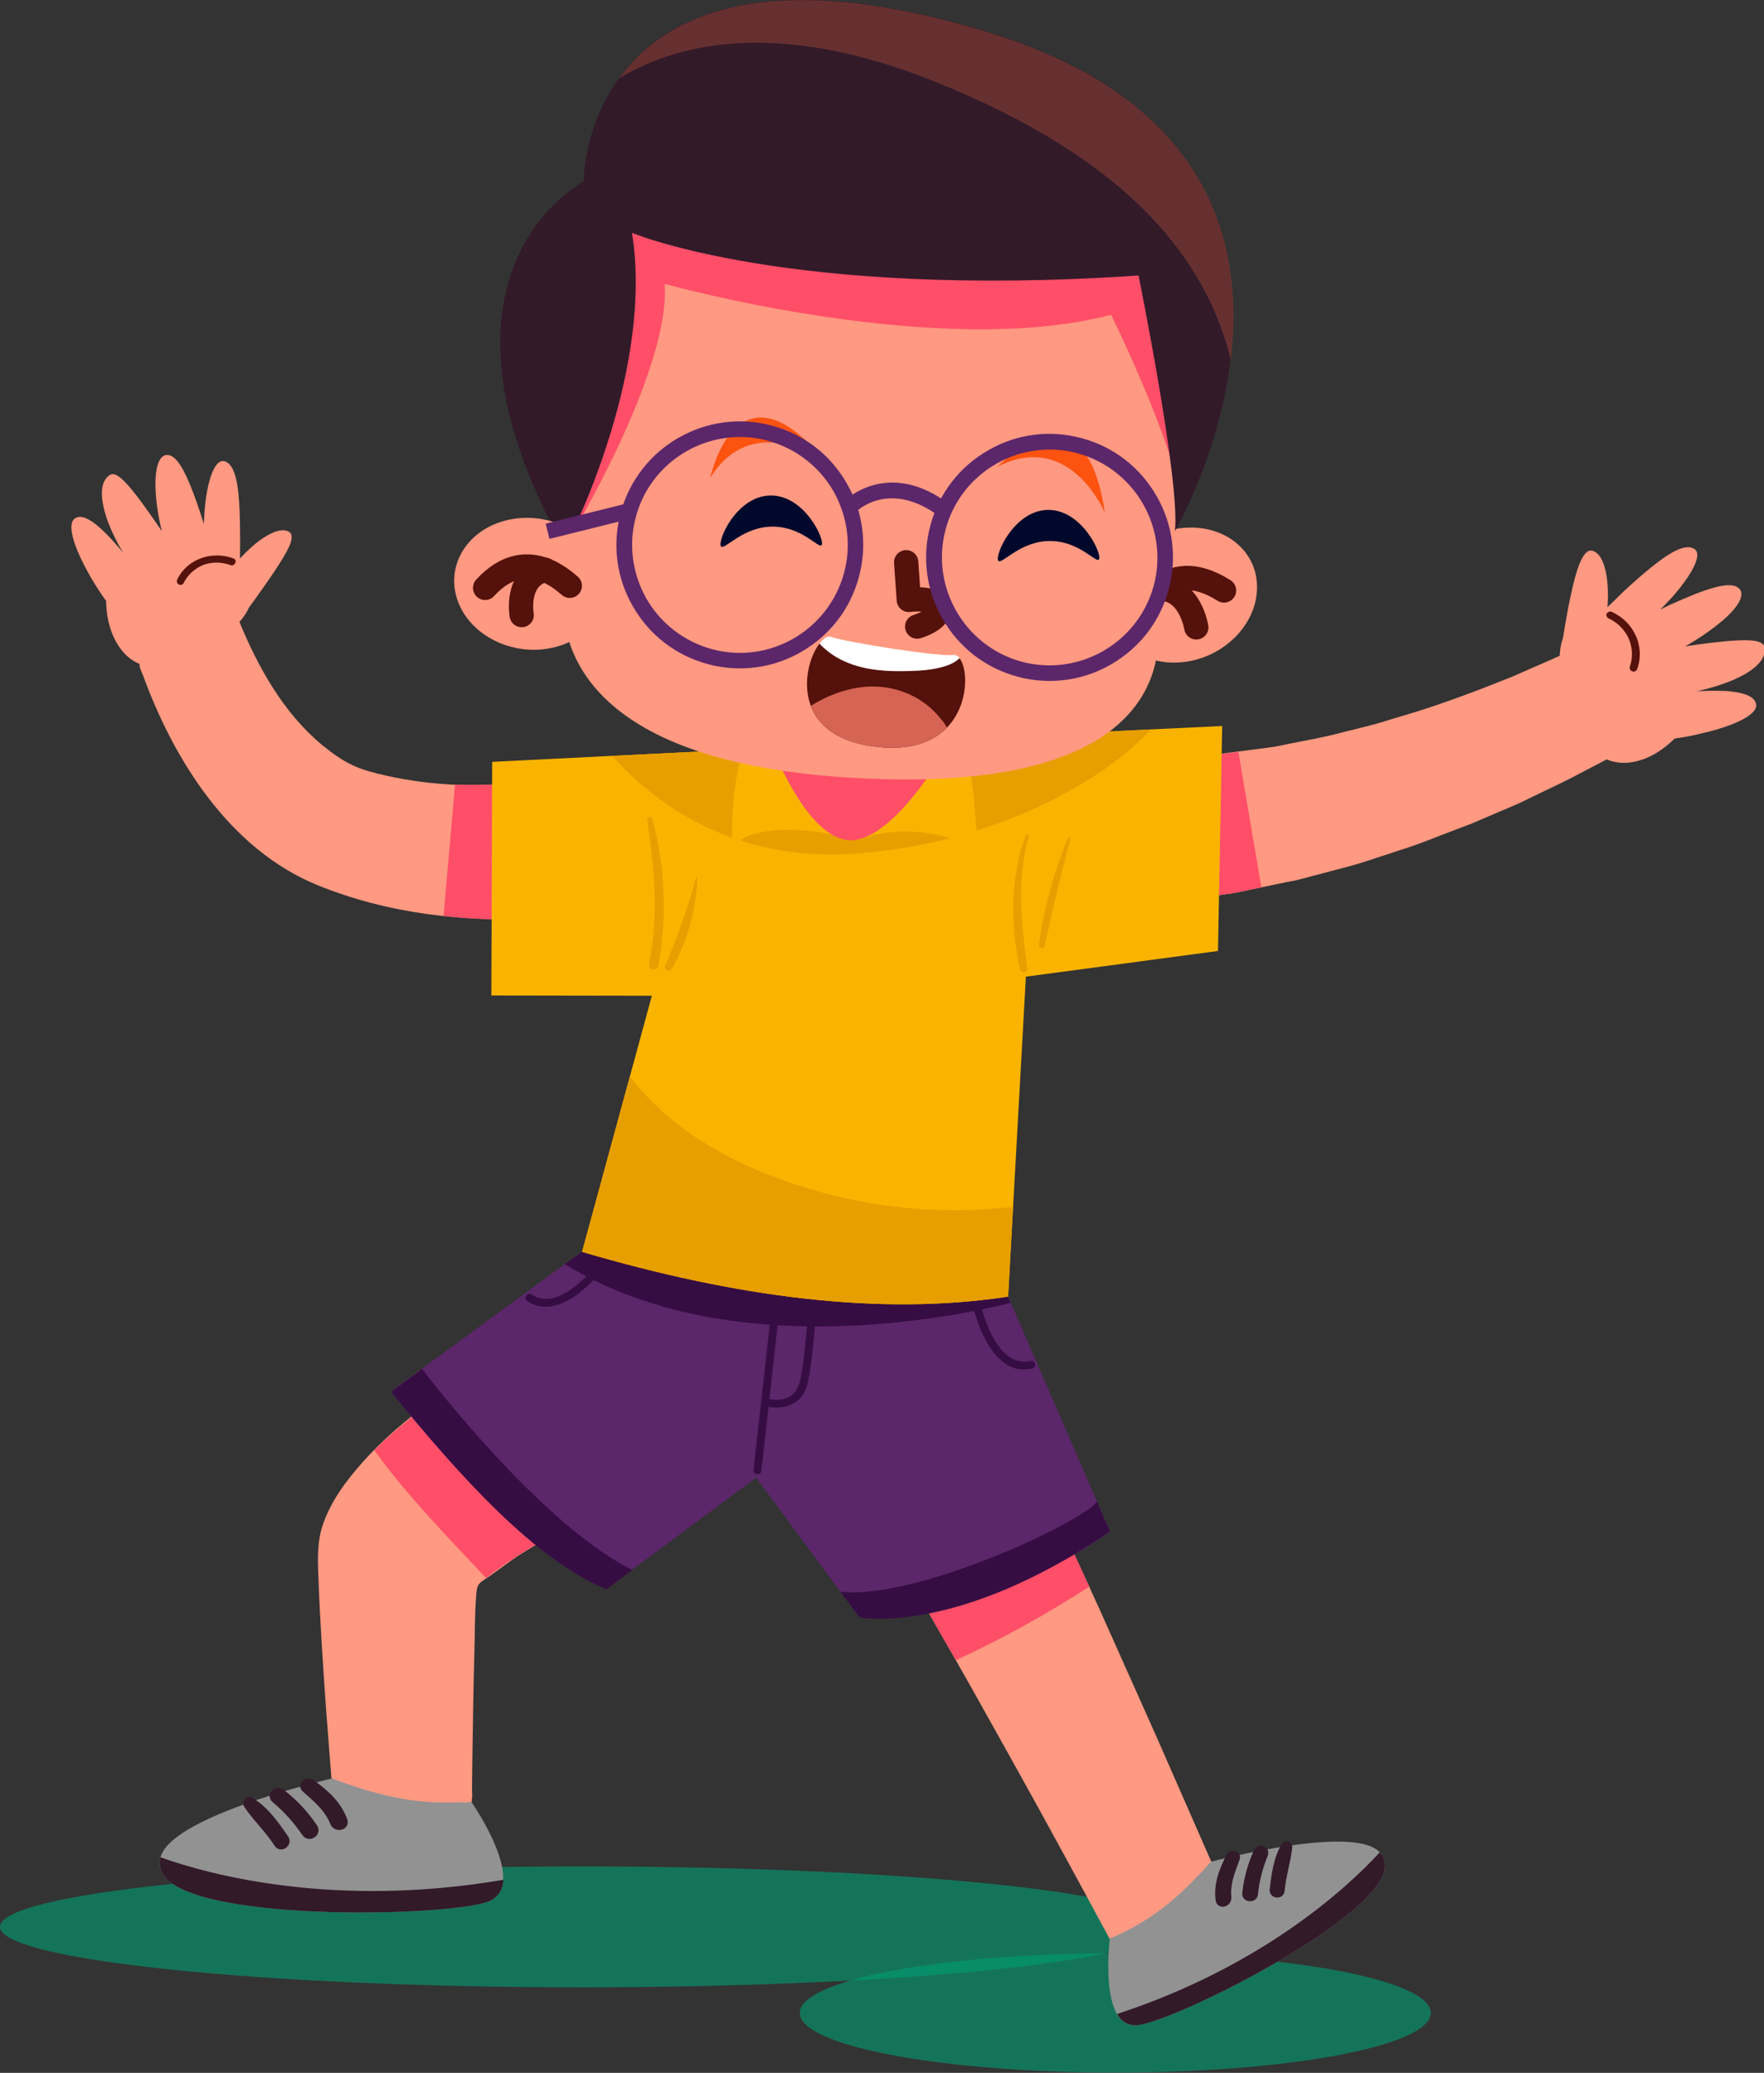 <svg xmlns="http://www.w3.org/2000/svg" width="217" height="255" viewBox="0 0 217 255" fill="none"><rect x="0" y="0" width="217" height="255" fill="#333333" stroke="none"/><g clip-path="url(#clip0_1619_3379)"><path opacity="0.61" d="M143.177 237.041C143.177 241.161 111.12 244.476 71.572 244.476C32.056 244.476 0 241.129 0 237.041C0 232.921 32.056 229.606 71.605 229.606C111.12 229.606 143.177 232.921 143.177 237.041Z" fill="#009E73"></path><path opacity="0.61" d="M176.005 247.63C176.005 251.685 158.642 254.968 137.197 254.968C115.783 254.968 98.388 251.685 98.388 247.63C98.388 243.575 115.751 240.292 137.197 240.292C158.642 240.292 176.005 243.575 176.005 247.63Z" fill="#009E73"></path><path d="M140.154 249.11C145.331 248.306 170.828 235.432 170.378 229.349C170.346 228.769 170.121 228.287 169.735 227.868C167.999 226.001 162.34 226.42 157.131 227.289C151.922 228.158 147.132 229.51 147.132 229.51L136.553 238.232C136.553 238.232 135.685 244.83 137.421 247.791C137.968 248.724 138.868 249.303 140.154 249.11Z" fill="#929293"></path><path d="M140.155 249.11C145.331 248.306 170.828 235.432 170.378 229.349C170.346 228.769 170.121 228.287 169.735 227.868C165.813 232.149 155.299 241.901 137.422 247.758C137.968 248.724 138.868 249.303 140.155 249.11Z" fill="#321A29"></path><path d="M149.543 233.758C149.286 231.795 149.961 229.96 150.861 228.222C151.376 227.257 152.887 227.74 152.469 228.834C151.922 230.315 151.312 231.763 151.472 233.372C151.569 234.692 149.704 235.046 149.543 233.758Z" fill="#321A29"></path><path d="M152.823 232.825C153.016 231.023 153.498 229.317 154.237 227.643C154.752 226.549 156.392 227.16 155.942 228.319C155.331 229.832 154.913 231.377 154.752 233.018C154.623 234.305 152.662 234.112 152.823 232.825Z" fill="#321A29"></path><path d="M156.199 232.406C156.392 230.572 156.713 228.351 157.71 226.806C158.096 226.227 159.028 226.581 158.964 227.289C158.771 229.091 158.192 230.797 158.031 232.6C157.935 233.823 156.07 233.662 156.199 232.406Z" fill="#321A29"></path><path d="M148.997 228.995C144.945 233.565 141.537 236.365 136.489 238.489C136.489 238.489 132.213 230.54 127.84 222.59C123.467 214.673 119.03 206.787 119.03 206.787L117.583 204.245L117.551 204.18L110.381 191.66L127.583 181.361L133.949 195.072L133.981 195.169L135.203 197.84C135.203 197.84 138.675 205.629 142.148 213.385C145.588 221.206 148.997 228.995 148.997 228.995Z" fill="#FF9981"></path><path d="M134.013 195.169C128.772 198.58 123.274 201.606 117.583 204.245L117.551 204.18L110.381 191.66L127.583 181.361L133.949 195.072L134.013 195.169Z" fill="#FF4E68"></path><path d="M59.933 233.984C54.435 235.85 22.571 236.494 19.87 230.25C19.613 229.639 19.581 229.059 19.742 228.48C20.481 225.744 26.269 223.202 31.863 221.335C37.458 219.468 42.892 218.31 42.892 218.31L57.811 221.399C57.811 221.399 62.087 227.45 61.894 231.248C61.862 232.471 61.283 233.501 59.933 233.984Z" fill="#929293"></path><path d="M59.933 233.984C54.435 235.85 22.571 236.494 19.87 230.25C19.613 229.639 19.581 229.059 19.742 228.48C25.819 230.669 41.252 234.788 61.926 231.248C61.862 232.471 61.283 233.501 59.933 233.984Z" fill="#321A29"></path><path d="M42.699 223.749C41.927 221.689 40.32 220.208 38.551 218.985C37.555 218.277 36.301 219.565 37.297 220.434C38.616 221.592 39.966 222.719 40.641 224.393C41.188 225.712 43.214 225.101 42.699 223.749Z" fill="#321A29"></path><path d="M38.969 224.521C37.844 222.847 36.493 221.399 34.886 220.176C33.825 219.371 32.507 220.852 33.568 221.721C34.95 222.88 36.14 224.199 37.169 225.712C37.972 226.935 39.805 225.744 38.969 224.521Z" fill="#321A29"></path><path d="M35.432 225.905C34.275 224.199 32.828 222.172 31.027 221.174C30.352 220.788 29.613 221.657 30.063 222.301C31.188 223.974 32.667 225.326 33.761 227.032C34.468 228.19 36.204 227.064 35.432 225.905Z" fill="#321A29"></path><path d="M40.77 218.76C44.853 220.305 49.065 221.528 53.47 221.721C54.499 221.753 55.528 221.753 56.557 221.721C56.782 221.721 57.843 221.785 58.036 221.625C58.068 221.592 58.036 221.399 58.036 221.367C58.164 220.949 58.036 220.337 58.068 219.919C58.068 218.921 58.1 217.923 58.1 216.926C58.164 212.388 58.229 207.817 58.357 203.279C58.422 200.962 58.39 198.58 58.583 196.263C58.615 195.845 58.647 195.362 58.84 195.008C59.065 194.622 59.547 194.364 59.772 194.203C61.316 193.173 62.698 192.015 64.274 191.049C66.01 189.955 67.81 188.957 69.643 188.056C66.331 181.394 62.987 174.699 60.062 167.876C53.76 171.577 47.393 176.115 42.892 181.941C41.574 183.614 40.448 185.481 39.741 187.477C38.937 189.794 39.098 192.24 39.194 194.654C39.387 199.771 39.741 204.921 40.095 210.038C40.32 212.935 40.545 215.863 40.77 218.76Z" fill="#FF9981"></path><path d="M46.043 178.4C50.126 184.065 55.046 189.053 59.804 194.139L59.836 194.106C59.836 194.106 60.254 193.752 61.058 193.173C61.83 192.594 63.02 191.789 64.306 190.985C65.592 190.18 66.974 189.407 68.003 188.86C69.032 188.313 69.675 187.991 69.675 187.991C69.675 187.991 67.167 183.003 64.788 177.95C63.566 175.439 62.409 172.897 61.541 170.998C60.672 169.099 60.126 167.812 60.126 167.812C60.126 167.812 59.869 167.972 59.451 168.198C59.033 168.455 58.454 168.809 57.779 169.26C56.396 170.129 54.596 171.352 52.859 172.639C51.123 173.927 49.419 175.311 48.197 176.405C46.975 177.499 46.204 178.272 46.204 178.272L46.043 178.4Z" fill="#FF4E68"></path><path d="M30.61 74.765C30.61 74.765 32.217 72.576 33.696 70.388C35.143 68.199 36.526 66.011 35.561 65.431C34.629 64.852 33.085 65.625 31.799 66.59C30.545 67.556 29.516 68.714 29.516 68.714C29.516 68.714 29.581 65.882 29.484 62.986C29.356 60.089 29.066 57.16 27.619 56.742C26.623 56.452 25.883 58.286 25.497 60.314C25.111 62.342 25.079 64.466 25.079 64.466C25.079 64.466 24.436 62.342 23.6 60.185C22.764 58.061 21.735 55.905 20.514 55.969C19.26 56.066 19.002 58.447 19.163 60.765C19.324 63.082 19.903 65.335 19.903 65.335C19.903 65.335 18.649 63.468 17.298 61.634C15.916 59.799 14.437 57.965 13.601 58.383C12.089 59.22 12.411 61.698 13.183 63.919C13.954 66.107 15.176 68.038 15.176 68.038C15.176 68.038 14.115 66.687 12.861 65.464C11.607 64.241 10.128 63.114 9.196 63.79C8.231 64.466 9.099 67.105 10.321 69.455C11.511 71.836 13.054 73.928 13.054 73.928C13.054 73.928 13.022 75.377 13.504 77.082C14.019 78.788 15.08 80.784 17.105 81.653C19.131 82.554 22.153 81.653 24.79 80.14C27.459 78.659 29.838 76.567 30.61 74.765Z" fill="#FF9981"></path><path d="M28.745 68.714C27.523 68.231 26.076 68.199 24.79 68.65C24.468 68.779 24.147 68.907 23.825 69.1C22.957 69.615 22.25 70.356 21.8 71.289C21.703 71.514 21.767 71.804 21.992 71.9C22.218 72.029 22.475 71.933 22.604 71.707C22.957 70.967 23.568 70.323 24.275 69.873C24.533 69.712 24.79 69.583 25.047 69.487C26.108 69.1 27.298 69.133 28.359 69.519C28.584 69.615 28.841 69.487 28.938 69.261C29.066 69.036 28.97 68.779 28.745 68.714Z" fill="#55110B"></path><path d="M64.756 96.136C65.302 101.028 65.849 105.952 66.396 110.844C66.46 111.552 66.556 112.228 66.621 112.936C57.329 113.515 47.715 112.421 39.034 108.881C28.262 104.471 21.414 93.561 17.588 83.069C17.491 82.779 17.009 81.878 17.202 81.653C17.363 81.459 17.973 81.331 18.198 81.234C19.645 80.623 21.06 80.011 22.507 79.4C24.822 78.434 27.137 77.469 29.452 76.503C31.767 82.135 34.918 87.768 39.677 91.694C40.802 92.595 41.992 93.496 43.31 94.108C44.628 94.752 46.139 95.106 47.554 95.428C50.383 96.071 53.309 96.425 56.235 96.554C59.097 96.651 61.926 96.49 64.756 96.136Z" fill="#FF9981"></path><path d="M64.756 96.136L66.621 112.936C66.621 112.936 65.849 113.001 64.692 113.065C63.534 113.129 61.991 113.161 60.512 113.097C57.489 113.033 54.563 112.679 54.563 112.679L55.978 96.522C55.978 96.522 58.229 96.618 60.415 96.522C61.508 96.49 62.602 96.361 63.406 96.297C64.242 96.2 64.756 96.136 64.756 96.136Z" fill="#FF4E68"></path><path d="M192.274 78.498C192.274 78.498 192.692 75.666 193.303 72.898C193.914 70.098 194.718 67.491 195.843 67.749C197.001 68.006 197.515 69.744 197.708 71.418C197.901 73.091 197.74 74.701 197.74 74.701C197.74 74.701 198.287 74.186 199.091 73.381C199.895 72.576 201.052 71.546 202.21 70.549C204.589 68.553 207.065 66.687 208.415 67.523C209.348 68.07 208.415 69.969 207.129 71.707C206.486 72.576 205.779 73.413 205.2 73.993C204.653 74.604 204.235 74.99 204.235 74.99C204.235 74.99 204.75 74.733 205.553 74.347C206.357 73.993 207.451 73.51 208.576 73.059C210.827 72.19 213.206 71.482 214.01 72.48C214.814 73.51 213.174 75.376 211.277 76.857C210.344 77.597 209.348 78.273 208.576 78.756C207.804 79.239 207.29 79.528 207.29 79.528C207.29 79.528 207.869 79.432 208.737 79.303C209.605 79.174 210.762 79.046 211.952 78.917C214.299 78.692 216.775 78.563 217.032 79.528C217.257 80.397 216.839 81.202 216.067 81.91C215.328 82.618 214.235 83.197 213.142 83.68C212.048 84.131 210.923 84.485 210.087 84.71C209.251 84.935 208.672 85.032 208.672 85.032C208.672 85.032 209.122 85 209.766 85C210.409 84.968 211.309 84.968 212.209 85C214.01 85.129 215.875 85.483 216.035 86.673C216.196 87.864 213.656 89.023 211.116 89.763C209.83 90.117 208.576 90.407 207.611 90.6C206.647 90.761 206.004 90.857 206.004 90.857C206.004 90.857 205.007 91.919 203.496 92.788C201.952 93.625 199.895 94.269 197.837 93.496C195.747 92.692 194.011 89.924 192.982 86.899C191.856 83.777 191.503 80.494 192.274 78.498Z" fill="#FF9981"></path><path d="M198.287 75.28C199.573 75.859 200.634 76.889 201.213 78.177C201.374 78.498 201.502 78.852 201.567 79.206C201.824 80.236 201.759 81.298 201.406 82.296C201.309 82.554 201.052 82.682 200.795 82.586C200.538 82.489 200.409 82.232 200.505 81.974C200.795 81.138 200.827 80.236 200.634 79.4C200.57 79.11 200.473 78.82 200.345 78.531C199.862 77.468 198.962 76.567 197.901 76.085C197.676 75.988 197.547 75.698 197.644 75.473C197.805 75.28 198.062 75.151 198.287 75.28Z" fill="#55110B"></path><path d="M142.63 93.4L143.981 110.973C143.981 110.973 146.81 110.587 149.607 110.168C150.315 110.072 151.022 109.975 151.665 109.879C152.308 109.782 152.919 109.621 153.434 109.525C154.463 109.299 155.17 109.17 155.17 109.17C155.17 109.17 155.877 109.01 157.131 108.752C157.742 108.623 158.514 108.462 159.382 108.302C160.25 108.108 161.182 107.819 162.244 107.561C164.333 106.982 166.777 106.435 169.317 105.534C170.603 105.115 171.922 104.697 173.24 104.246C174.59 103.828 175.876 103.281 177.227 102.766C178.545 102.251 179.895 101.768 181.182 101.253C182.468 100.706 183.722 100.159 184.943 99.644C185.554 99.386 186.165 99.129 186.744 98.871C187.323 98.614 187.869 98.324 188.416 98.067C189.509 97.552 190.538 97.037 191.503 96.586C193.4 95.685 194.943 94.816 196.036 94.269C197.129 93.69 197.74 93.368 197.74 93.368L191.889 80.655C191.889 80.655 191.31 80.944 190.249 81.395C189.188 81.846 187.709 82.522 185.908 83.294C182.275 84.742 177.42 86.641 172.468 88.09C171.214 88.444 169.992 88.862 168.771 89.184C167.549 89.506 166.327 89.795 165.169 90.085C162.822 90.729 160.604 91.083 158.739 91.469C157.806 91.662 156.938 91.855 156.167 91.952C155.395 92.048 154.72 92.145 154.173 92.209C153.08 92.37 152.437 92.434 152.437 92.434C152.437 92.434 151.826 92.531 150.926 92.627C150.476 92.692 149.929 92.788 149.35 92.821C148.771 92.853 148.161 92.917 147.55 92.949C145.074 93.239 142.63 93.4 142.63 93.4Z" fill="#FF9981"></path><path d="M142.63 93.4L143.981 110.973C143.981 110.973 146.81 110.587 149.607 110.168C150.315 110.072 151.022 109.975 151.665 109.879C152.308 109.782 152.919 109.621 153.434 109.525C154.463 109.299 155.17 109.171 155.17 109.171L152.34 92.499C152.34 92.499 151.73 92.596 150.829 92.692C150.379 92.757 149.833 92.853 149.254 92.885C148.675 92.917 148.064 92.982 147.453 93.014C145.074 93.239 142.63 93.4 142.63 93.4Z" fill="#FF4E68"></path><path d="M136.553 188.409C128.387 194.396 117.84 197.614 105.719 198.966L93.018 181.779L77.746 193.108L74.563 195.49C65.785 191.789 56.943 182.037 48.069 171.191L51.895 168.39L69.515 155.484L71.605 153.972L124.014 159.475L124.335 160.248L136.553 188.409Z" fill="#5C266A"></path><path d="M124.335 160.28C117.519 161.986 89.546 167.876 69.482 155.517L71.572 154.004L123.982 159.508L124.335 160.28Z" fill="#360D43"></path><path d="M93.083 181.329C92.825 181.297 92.665 181.039 92.697 180.814L95.655 154.326C95.687 154.068 95.912 153.875 96.201 153.907C96.491 153.94 96.652 154.165 96.62 154.454L93.661 180.943C93.629 181.2 93.404 181.393 93.115 181.361C93.115 181.329 93.115 181.329 93.083 181.329Z" fill="#360D43"></path><path d="M94.53 173.057C94.369 173.025 94.24 172.993 94.112 172.961C93.854 172.897 93.726 172.607 93.79 172.382C93.854 172.124 94.144 171.995 94.369 172.06C94.497 172.092 97.52 172.929 98.324 170.193C99.256 167.039 99.835 154.583 99.835 154.455C99.835 154.197 100.06 153.972 100.349 154.004C100.606 154.004 100.832 154.229 100.799 154.519C100.767 155.034 100.221 167.232 99.256 170.483C98.484 173.09 96.041 173.347 94.53 173.057Z" fill="#360D43"></path><path d="M125.268 168.423C124.657 168.326 124.11 168.069 123.564 167.682C119.963 165.14 118.966 157.319 118.901 156.997C118.869 156.739 119.062 156.482 119.319 156.45C119.577 156.418 119.834 156.611 119.866 156.868C119.866 156.933 120.863 164.593 124.11 166.878C124.914 167.457 125.782 167.618 126.747 167.425C127.004 167.36 127.261 167.521 127.326 167.779C127.39 168.036 127.229 168.294 126.972 168.358C126.393 168.487 125.814 168.519 125.268 168.423Z" fill="#360D43"></path><path d="M66.396 160.698C65.849 160.602 65.335 160.376 64.852 160.055C64.627 159.894 64.563 159.604 64.724 159.379C64.885 159.153 65.174 159.089 65.399 159.25C66.299 159.829 67.296 159.958 68.421 159.572C71.99 158.381 75.527 152.845 75.784 152.137C75.817 151.912 76.01 151.751 76.235 151.751C76.492 151.751 76.717 151.944 76.749 152.202C76.781 152.845 73.405 157.963 70.029 159.894C68.711 160.634 67.489 160.891 66.396 160.698Z" fill="#360D43"></path><path d="M124.625 148.468L124.014 159.507C108.227 161.921 90.543 159.572 71.604 154.004L77.488 132.408L80.189 122.495L60.447 122.463L60.544 93.722L75.334 92.982L141.601 89.731L150.347 89.312L149.832 116.991L126.2 120.146L124.625 148.468Z" fill="#FAB400"></path><path d="M141.569 89.731C136.489 95.395 123.274 103.731 105.14 105.019C89.417 106.145 79.707 97.97 75.302 92.982L141.569 89.731Z" fill="#E79F00"></path><path d="M104.015 103.313C104.626 102.702 92.504 100.384 90.092 104.375C90.092 104.375 89.385 90.793 94.304 88.733C99.224 86.674 101.86 91.791 101.86 91.791L104.015 103.313Z" fill="#FAB400"></path><path d="M105.526 103.281C105.526 103.281 109.255 90.472 110.124 90.246C110.992 90.021 117.326 90.278 118.612 92.435C119.898 94.591 120.22 104.472 120.22 104.472C120.22 104.472 113.5 100.481 105.526 103.281Z" fill="#FAB400"></path><path d="M94.883 91.63C94.883 91.63 98.902 102.444 104.015 103.313C109.127 104.182 115.332 93.754 115.332 93.754L94.883 91.63Z" fill="#FF4E68"></path><path d="M154.623 72.641C154.398 77.211 150.09 81.202 145.042 81.492C139.994 81.814 136.071 78.338 136.328 73.767C136.553 69.197 140.862 65.206 145.91 64.917C150.958 64.627 154.881 68.038 154.623 72.641Z" fill="#FF9981"></path><path d="M139.865 76.085C140.283 75.537 143.113 67.91 150.572 72.641" stroke="#55110B" stroke-width="2.988" stroke-miterlimit="10" stroke-linecap="round" stroke-linejoin="round"></path><path d="M147.164 77.179C147.164 77.179 146.392 72.287 142.534 72.416" stroke="#55110B" stroke-width="2.988" stroke-miterlimit="10" stroke-linecap="round" stroke-linejoin="round"></path><path d="M148.161 50.24C149.64 26.649 130.862 6.469 106.78 6.727C86.523 6.952 69.29 22.336 66.749 42.452C65.978 48.438 66.556 54.231 68.164 59.574C69.45 63.79 69.675 68.232 69.322 72.609C68.646 80.526 73.212 93.69 104.336 95.653C135.975 97.649 142.277 86.577 142.502 78.627C142.662 73.124 143.498 67.652 145.492 62.503C146.971 58.673 147.903 54.553 148.161 50.24Z" fill="#FF9981"></path><path d="M70.126 66.107C70.126 66.107 82.504 45.638 81.765 34.92C81.765 34.92 115.429 44.35 136.682 38.718C136.682 38.718 144.592 54.746 145.492 62.502C145.492 62.502 153.916 32.152 143.627 25.715C133.37 19.278 85.688 13.228 81.475 17.701C77.296 22.111 63.727 53.877 70.126 66.107Z" fill="#FF4E68"></path><path d="M144.527 65.335C145.235 59.413 140.058 33.89 140.058 33.89C97.102 36.819 77.746 28.644 77.746 28.644C80.575 46.378 69.45 67.491 69.45 67.491C50.351 33.343 71.797 22.336 71.797 22.336C71.797 22.336 71.765 15.674 76.138 9.623C81.604 2.092 93.854 -4.506 121.506 3.926C148.836 12.262 153.112 29.964 151.376 44.19C149.993 55.937 144.527 65.335 144.527 65.335Z" fill="#321A29"></path><path opacity="0.35" d="M151.408 44.222C148.418 32.313 139.479 19.922 115.172 10.106C95.173 2.028 82.794 5.6 76.138 9.655C81.604 2.124 93.854 -4.474 121.506 3.959C148.868 12.294 153.112 29.964 151.408 44.222Z" fill="#C8593D"></path><path d="M116.49 89.506C114.818 91.244 112.021 92.402 107.648 91.855C102.921 91.276 100.606 89.184 99.738 86.834C98.677 84.002 99.61 80.751 100.767 79.239C101.249 78.595 101.764 78.273 102.15 78.402C103.886 79.046 115.815 80.945 117.326 80.623C117.583 80.558 117.84 80.687 118.033 80.977C119.062 82.2 119.255 86.641 116.49 89.506Z" fill="#55110B"></path><path d="M116.49 89.506C114.818 91.244 112.021 92.402 107.648 91.855C102.921 91.276 100.606 89.184 99.738 86.834C102.085 85.386 104.658 84.485 107.262 84.453C110.477 84.421 113.725 85.805 115.815 88.54C116.072 88.798 116.297 89.152 116.49 89.506Z" fill="#D56454"></path><path d="M118.065 80.945C117.551 81.46 116.844 81.781 116.201 81.974C114.722 82.425 113.21 82.522 111.667 82.554C109.223 82.618 106.715 82.489 104.433 81.588C103.082 81.073 101.828 80.269 100.799 79.174C101.282 78.531 101.796 78.209 102.182 78.338C103.918 78.981 115.847 80.88 117.358 80.558C117.615 80.558 117.84 80.687 118.065 80.945Z" fill="white"></path><path d="M56.268 73.799C57.747 78.144 62.988 80.784 67.939 79.689C72.891 78.595 75.688 74.186 74.209 69.841C72.73 65.496 67.489 62.857 62.537 63.951C57.586 65.045 54.789 69.455 56.268 73.799Z" fill="#FF9981"></path><path d="M70.093 72.062C69.515 71.643 64.724 66.783 59.676 72.319" stroke="#55110B" stroke-width="2.988" stroke-miterlimit="10" stroke-linecap="round" stroke-linejoin="round"></path><path d="M64.177 75.666C64.177 75.666 63.341 71.031 67.071 70.098" stroke="#55110B" stroke-width="2.988" stroke-miterlimit="10" stroke-linecap="round" stroke-linejoin="round"></path><path d="M111.474 69.165L111.796 73.8C111.796 73.8 114.882 73.349 115.365 74.765C115.847 76.181 112.825 77.082 112.825 77.082" stroke="#55110B" stroke-width="2.988" stroke-miterlimit="10" stroke-linecap="round" stroke-linejoin="round"></path><path d="M135.91 63.082C135.91 63.082 131.666 52.847 122.696 57.417C122.728 57.417 133.402 45.96 135.91 63.082Z" fill="#FC5310"></path><path d="M101.571 56.838C101.571 56.838 92.665 50.272 87.359 58.801C87.359 58.801 90.607 43.449 101.571 56.838Z" fill="#FC5310"></path><path d="M122.824 69.004C123.274 69.454 125.589 66.461 129.319 66.558C132.759 66.622 134.785 69.229 135.171 68.843C135.685 68.296 133.113 62.663 128.901 62.728C124.689 62.792 122.278 68.457 122.824 69.004Z" fill="#00092C"></path><path d="M88.71 67.234C89.16 67.684 91.475 64.691 95.205 64.788C98.645 64.852 100.671 67.459 101.057 67.073C101.571 66.525 98.999 60.893 94.787 60.958C90.575 60.99 88.163 66.654 88.71 67.234Z" fill="#00092C"></path><path d="M126.393 83.52C125.975 83.455 125.557 83.359 125.139 83.23C121.216 82.168 117.969 79.657 115.943 76.117C113.918 72.609 113.403 68.489 114.464 64.595C115.525 60.668 118.033 57.418 121.57 55.39C125.075 53.362 129.158 52.847 133.081 53.91C137.004 54.972 140.251 57.482 142.277 61.022C144.302 64.531 144.817 68.65 143.756 72.544C142.695 76.471 140.187 79.722 136.65 81.749C133.531 83.552 129.93 84.163 126.393 83.52ZM131.505 55.519C124.785 54.296 118.13 58.415 116.329 65.11C114.432 72.158 118.612 79.464 125.654 81.395C132.727 83.294 139.994 79.11 141.923 72.062C143.82 65.013 139.64 57.707 132.599 55.776C132.245 55.68 131.859 55.583 131.505 55.519Z" fill="#5C266A"></path><path d="M88.292 81.975C87.874 81.91 87.456 81.814 87.038 81.685C83.115 80.623 79.868 78.112 77.842 74.572C75.817 71.064 75.302 66.944 76.363 63.05C78.549 54.971 86.909 50.176 94.98 52.364C98.902 53.427 102.15 55.937 104.175 59.477C106.201 62.986 106.715 67.105 105.654 70.999C104.593 74.926 102.085 78.177 98.549 80.204C95.43 82.007 91.829 82.618 88.292 81.975ZM93.404 53.974C86.684 52.751 80.029 56.87 78.228 63.565C77.296 66.976 77.778 70.549 79.514 73.639C81.282 76.696 84.144 78.917 87.552 79.85C94.626 81.781 101.893 77.565 103.822 70.517C104.754 67.105 104.272 63.533 102.536 60.443C100.767 57.385 97.906 55.165 94.497 54.231C94.112 54.135 93.758 54.038 93.404 53.974Z" fill="#5C266A"></path><path d="M105.59 62.728L104.272 61.312C104.336 61.247 109.513 56.548 116.715 61.988L115.558 63.532C109.674 59.123 105.751 62.599 105.59 62.728Z" fill="#5C266A"></path><path d="M77.144 61.925L67.127 64.418L67.593 66.292L77.609 63.799L77.144 61.925Z" fill="#5C266A"></path><path d="M103.372 195.812L105.719 198.966C105.719 198.966 117.583 201.348 136.553 188.409L134.946 184.74C133.177 187.186 112.889 196.842 103.372 195.812Z" fill="#360D43"></path><path d="M77.778 193.141L74.595 195.522C65.817 191.821 56.975 182.069 48.101 171.223L51.927 168.423C56.3 174.055 67.907 188.152 77.778 193.141Z" fill="#360D43"></path><path d="M126.361 119.148C125.686 113.644 125.01 108.334 126.554 102.894C126.618 102.669 126.232 102.54 126.168 102.766C124.239 108.076 124.303 113.708 125.461 119.212C125.589 119.759 126.425 119.727 126.361 119.148Z" fill="#E79F00"></path><path d="M131.345 103.152C129.64 107.304 128.387 111.745 127.808 116.219C127.743 116.669 128.419 116.798 128.515 116.348C129.48 111.971 130.476 107.626 131.666 103.281C131.73 103.055 131.409 102.959 131.345 103.152Z" fill="#E79F00"></path><path d="M80.286 100.738C80.189 100.352 79.546 100.513 79.611 100.899C80.511 106.95 81.058 112.518 79.836 118.601C79.675 119.341 80.865 119.566 80.993 118.826C82.118 112.679 81.797 106.724 80.286 100.738Z" fill="#E79F00"></path><path d="M85.784 107.98C85.784 107.883 85.623 107.883 85.623 107.98C84.594 111.713 83.34 115.253 81.829 118.794C81.604 119.309 82.344 119.663 82.633 119.18C84.594 115.801 85.655 111.874 85.784 107.98Z" fill="#E79F00"></path><path d="M124.625 148.468C116.747 149.37 108.741 148.79 101.024 146.666C92.054 144.22 83.115 139.811 77.489 132.408L71.605 154.004C90.543 159.572 108.227 161.922 124.014 159.508L124.625 148.468Z" fill="#E79F00"></path></g><defs><clipPath id="clip0_1619_3379"><rect width="217" height="255" fill="white"></rect></clipPath></defs></svg>